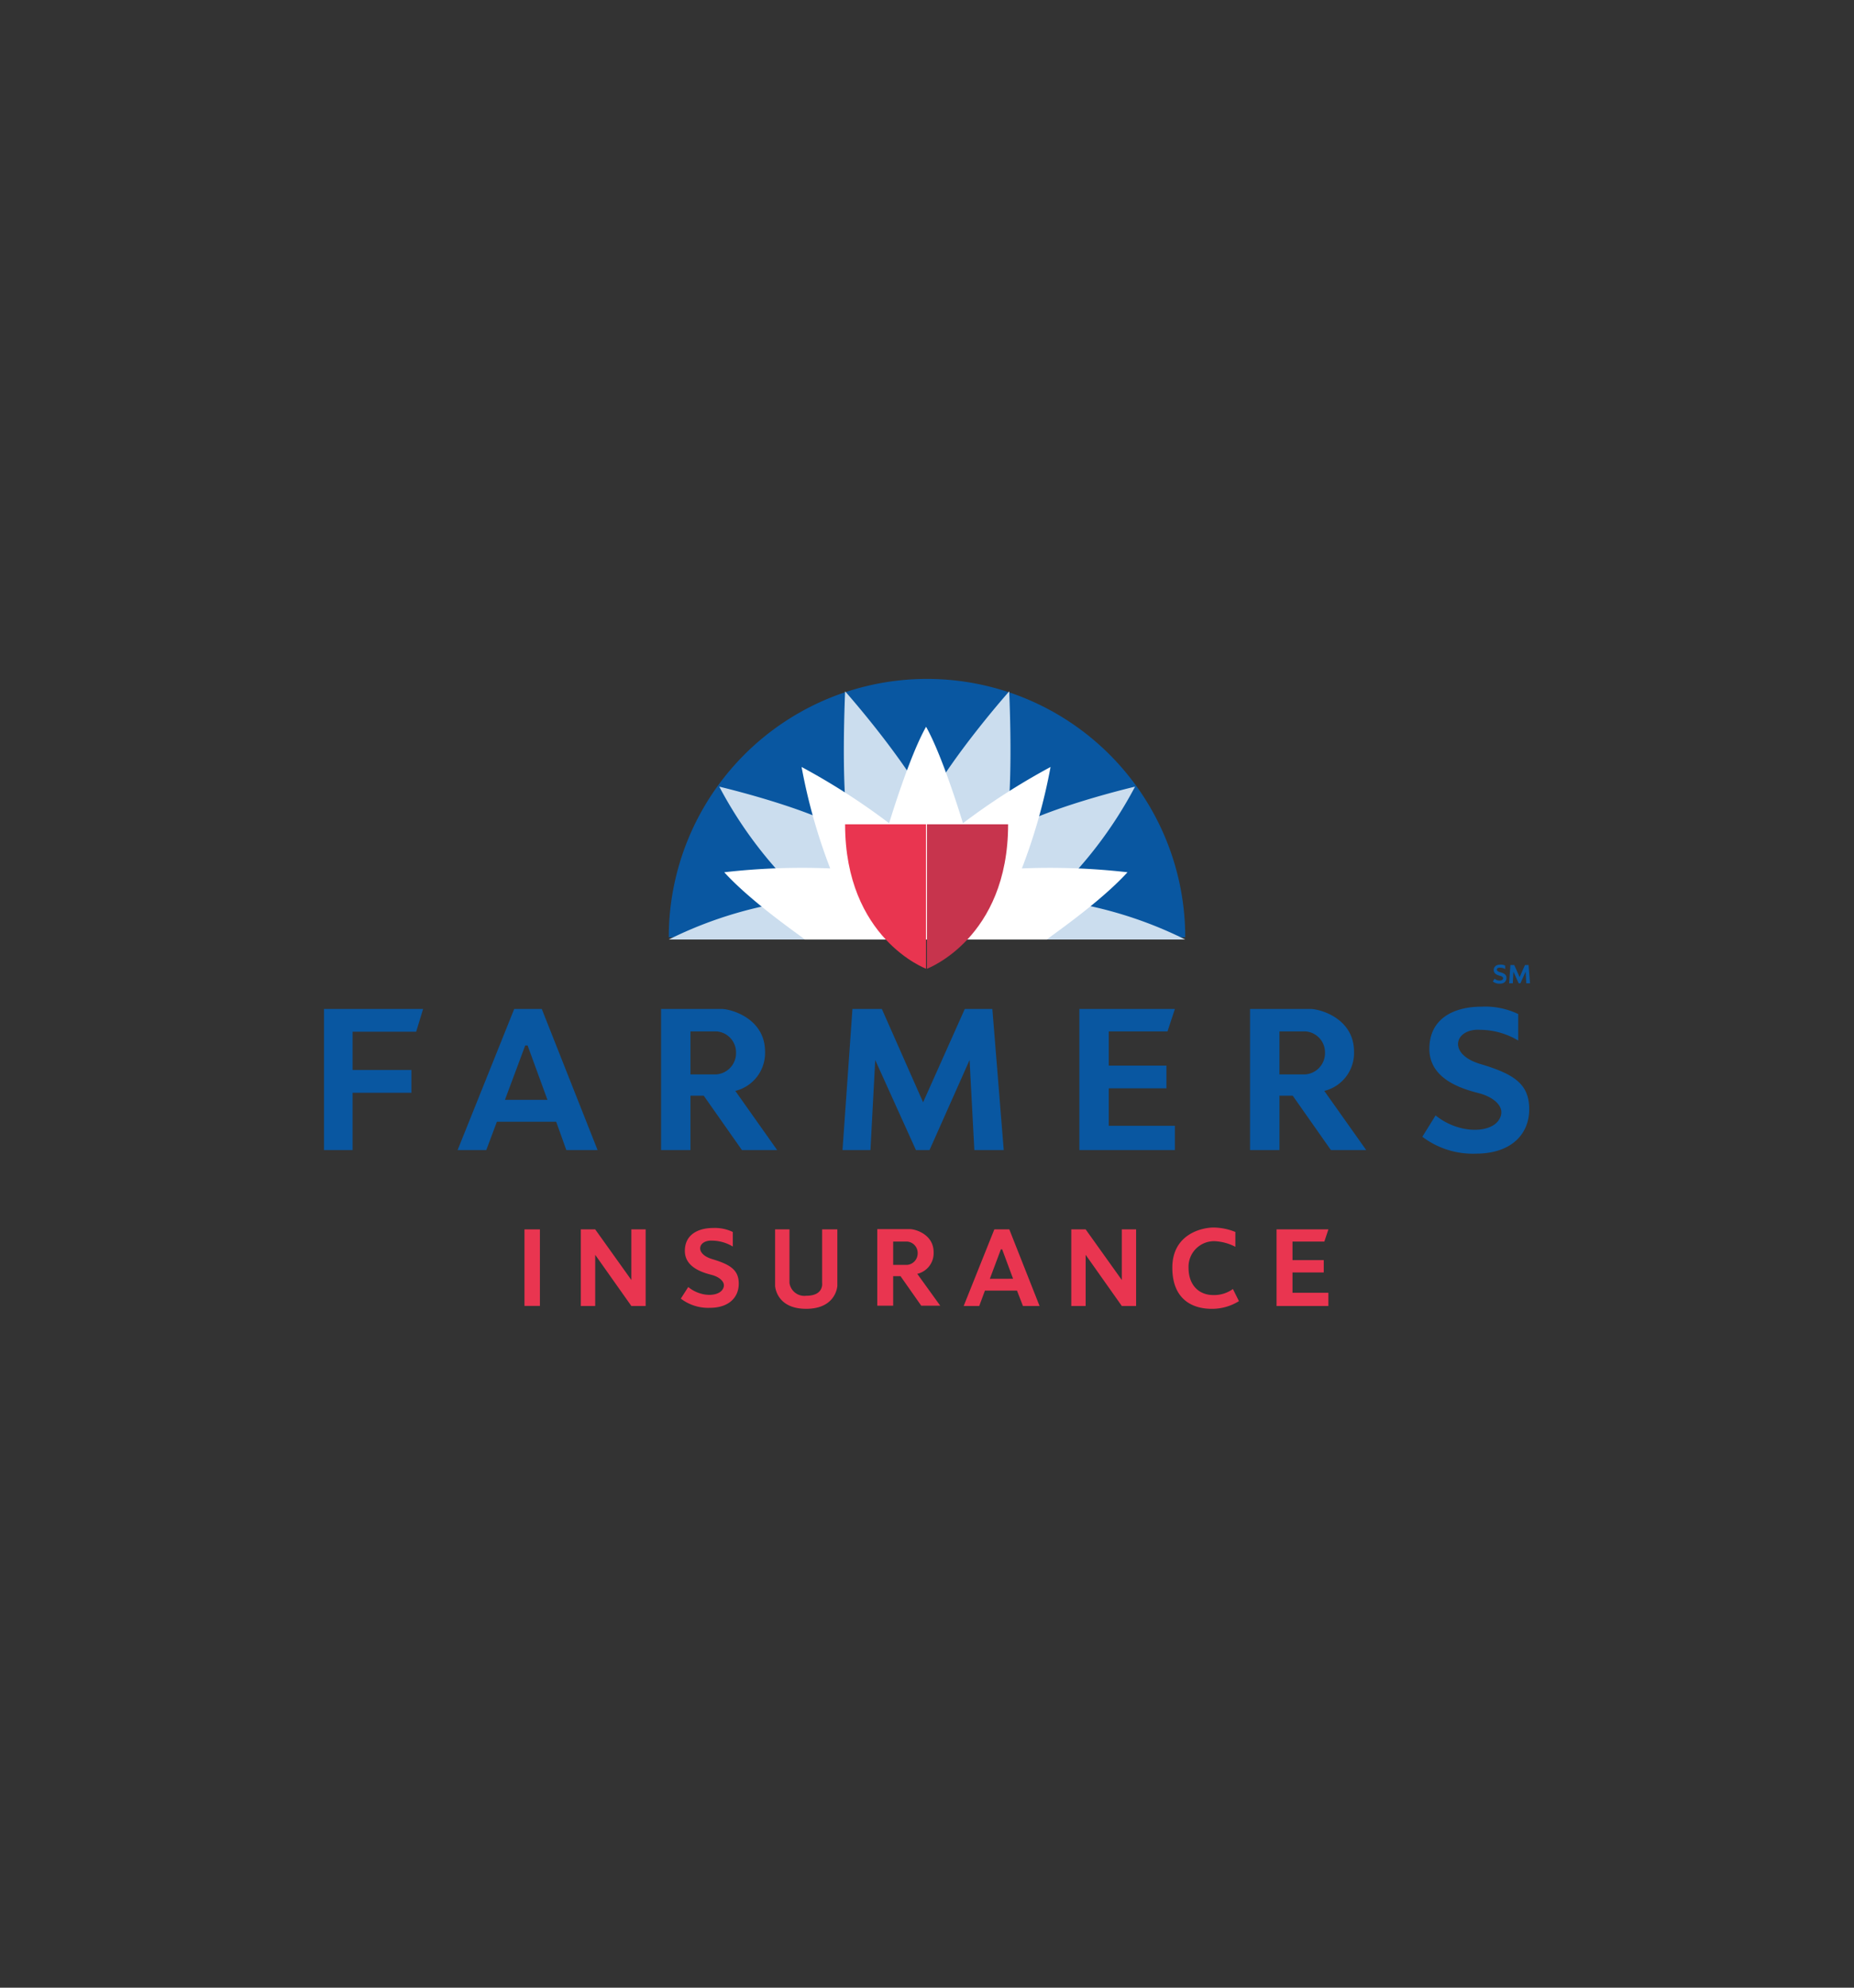 <svg id="Layer_1" data-name="Layer 1" xmlns="http://www.w3.org/2000/svg" viewBox="0 0 280 300"><rect x="0" y="0" width="280" height="300" fill="#333333" stroke="none"/><defs><style>.cls-1{fill:#0957a1;}.cls-2{fill:#e93550;}.cls-3{fill:#cbddee;}.cls-4{fill:#fff;}.cls-5{fill:#c7344d;}</style></defs><title>farmers insurance logo</title><polygon class="cls-1" points="63.9 152.28 48.93 152.28 48.93 173.58 53.25 173.58 53.25 164.93 62.13 164.93 62.13 161.49 53.25 161.49 53.25 155.72 62.85 155.72 63.9 152.28"/><path class="cls-1" d="M85.53,173.58h4.72l-8.43-21.3H77.66l-8.55,21.3h4.33l1.6-4.27H84ZM76.26,166l3.06-8.21h.36l3,8.21Z"/><path class="cls-1" d="M111.05,164.65a5.89,5.89,0,0,0,4.49-5.93c0-5-5.11-6.44-6.6-6.44h-9.1v21.3h4.44v-8.21h2l5.77,8.21h5.32Zm-2.89-2.49h-3.88v-6.49h3.94a3.18,3.18,0,0,1,2.94,3.24A3.22,3.22,0,0,1,108.16,162.16Z"/><path class="cls-1" d="M200,164.65a5.89,5.89,0,0,0,4.49-5.93c0-5-5.1-6.44-6.6-6.44h-9.1v21.3h4.44v-8.21h2l5.77,8.21h5.33Zm-2.89-2.49h-3.88v-6.49h3.94a3.18,3.18,0,0,1,2.94,3.24A3.22,3.22,0,0,1,197.12,162.16Z"/><polygon class="cls-1" points="127.24 173.58 131.46 173.58 132.18 159.99 138.33 173.58 140.38 173.58 146.43 159.99 147.15 173.58 151.59 173.58 149.87 152.28 145.71 152.28 139.41 166.37 133.18 152.28 128.74 152.28 127.24 173.58"/><polygon class="cls-1" points="227.92 148.41 228.47 148.41 228.56 146.65 229.36 148.41 229.62 148.41 230.41 146.65 230.5 148.41 231.07 148.41 230.85 145.65 230.31 145.65 229.5 147.48 228.69 145.65 228.11 145.65 227.92 148.41"/><polygon class="cls-1" points="177.44 152.28 163.01 152.28 163.01 173.58 177.44 173.58 177.44 169.92 167.45 169.92 167.45 164.26 176.16 164.26 176.16 160.83 167.45 160.83 167.45 155.67 176.32 155.67 177.44 152.28"/><path class="cls-1" d="M229.29,157.05v-4a11.54,11.54,0,0,0-5.6-1.11c-3.77,0-7.82,1.55-7.82,6.37s5.49,6.16,7.6,6.72,4.21,2.16,2.83,4.1-6.05,2-9.49-.78l-2,3.22a12.62,12.62,0,0,0,8.09,2.55c5.27,0,8.05-2.88,8.05-6.71s-2.33-5.32-7.38-6.82-3.88-5.38-.06-5.16A11.33,11.33,0,0,1,229.29,157.05Z"/><path class="cls-1" d="M227.32,146.26v-.52a1.47,1.47,0,0,0-.73-.15c-.48,0-1,.21-1,.83s.71.8,1,.87.54.28.36.53-.78.27-1.23-.1l-.26.42a1.65,1.65,0,0,0,1.05.33c.69,0,1-.38,1-.87s-.31-.69-1-.88-.5-.7,0-.67A1.52,1.52,0,0,1,227.32,146.26Z"/><path class="cls-2" d="M154.49,197.11H157l-4.57-11.56h-2.26l-4.63,11.56h2.35l.86-2.32h4.84Zm-5-4.1,1.67-4.45h.19L153,193Z"/><path class="cls-2" d="M138.53,192.26A3.2,3.2,0,0,0,141,189c0-2.71-2.77-3.49-3.58-3.49h-4.93v11.56h2.4v-4.46H136l3.13,4.46H142ZM137,190.91h-2.11v-3.52H137a1.72,1.72,0,0,1,1.59,1.76A1.74,1.74,0,0,1,137,190.91Z"/><polygon class="cls-2" points="200.62 185.55 192.79 185.55 192.79 197.11 200.62 197.11 200.62 195.12 195.2 195.12 195.2 192.05 199.92 192.05 199.92 190.19 195.2 190.19 195.2 187.39 200.01 187.39 200.62 185.55"/><path class="cls-2" d="M110.67,188.14v-2.2a6.27,6.27,0,0,0-3-.6c-2,0-4.24.84-4.24,3.46s3,3.34,4.12,3.64,2.29,1.18,1.54,2.23-3.28,1.11-5.15-.42L102.82,196a6.81,6.81,0,0,0,4.39,1.39c2.86,0,4.36-1.57,4.36-3.64s-1.26-2.89-4-3.71-2.11-2.91,0-2.79A6.14,6.14,0,0,1,110.67,188.14Z"/><rect class="cls-2" x="79.21" y="185.55" width="2.33" height="11.55"/><polygon class="cls-2" points="95.35 185.55 95.35 193.19 89.89 185.55 87.72 185.55 87.72 197.11 89.89 197.11 89.89 189.39 95.35 197.11 97.51 197.11 97.51 185.55 95.35 185.55"/><polygon class="cls-2" points="169.42 185.55 169.42 193.19 163.96 185.55 161.79 185.55 161.79 197.11 163.96 197.11 163.96 189.39 169.42 197.11 171.58 197.11 171.58 185.55 169.42 185.55"/><path class="cls-1" d="M179,141.47a39,39,0,0,0-78,0Z"/><path class="cls-2" d="M117.06,185.55v8.53s.14,3.46,4.69,3.46,4.71-3.46,4.71-3.46v-8.53h-2.3v8.08s.31,1.94-2.4,1.94a2.27,2.27,0,0,1-2.53-1.94v-8.08Z"/><path class="cls-3" d="M158.33,135.73a63.2,63.2,0,0,0,13.09-17s-13.84,3.24-19.66,7c0,0,1.33-4,.66-21.39,0,0-8.15,9.16-12.4,16.81-4.24-7.65-12.39-16.81-12.39-16.81-.67,17.39.66,21.39.66,21.39-5.82-3.75-19.66-7-19.66-7a63.2,63.2,0,0,0,13.09,17A61.53,61.53,0,0,0,101,141.8h78A61.53,61.53,0,0,0,158.33,135.73Z"/><path class="cls-2" d="M186.57,188.18v-2.24a9,9,0,0,0-3.28-.67c-1.79,0-6.24,1-6.24,6.06s3.37,6.21,5.9,6.21a7.65,7.65,0,0,0,4.16-1.16l-.91-1.83a4.81,4.81,0,0,1-3,.91c-2,0-3.7-1.36-3.7-4.13a3.86,3.86,0,0,1,3.87-4A7.47,7.47,0,0,1,186.57,188.18Z"/><path class="cls-4" d="M154.33,131.07a85.92,85.92,0,0,0,4.33-15.31,102.32,102.32,0,0,0-13.23,8.49s-3-10-5.57-14.56c-2.58,4.57-5.58,14.56-5.58,14.56a101.85,101.85,0,0,0-13.22-8.49,85.4,85.4,0,0,0,4.32,15.31,103.32,103.32,0,0,0-16,.58c4.41,4.83,12.15,10,12.15,10.15h36.6c0-.16,7.74-5.32,12.15-10.15A103.52,103.52,0,0,0,154.33,131.07Z"/><path class="cls-2" d="M127.63,124.41h12.23v21.8S127.63,141.64,127.63,124.41Z"/><path class="cls-5" d="M152.25,124.41H140v21.8S152.25,141.64,152.25,124.41Z"/></svg>